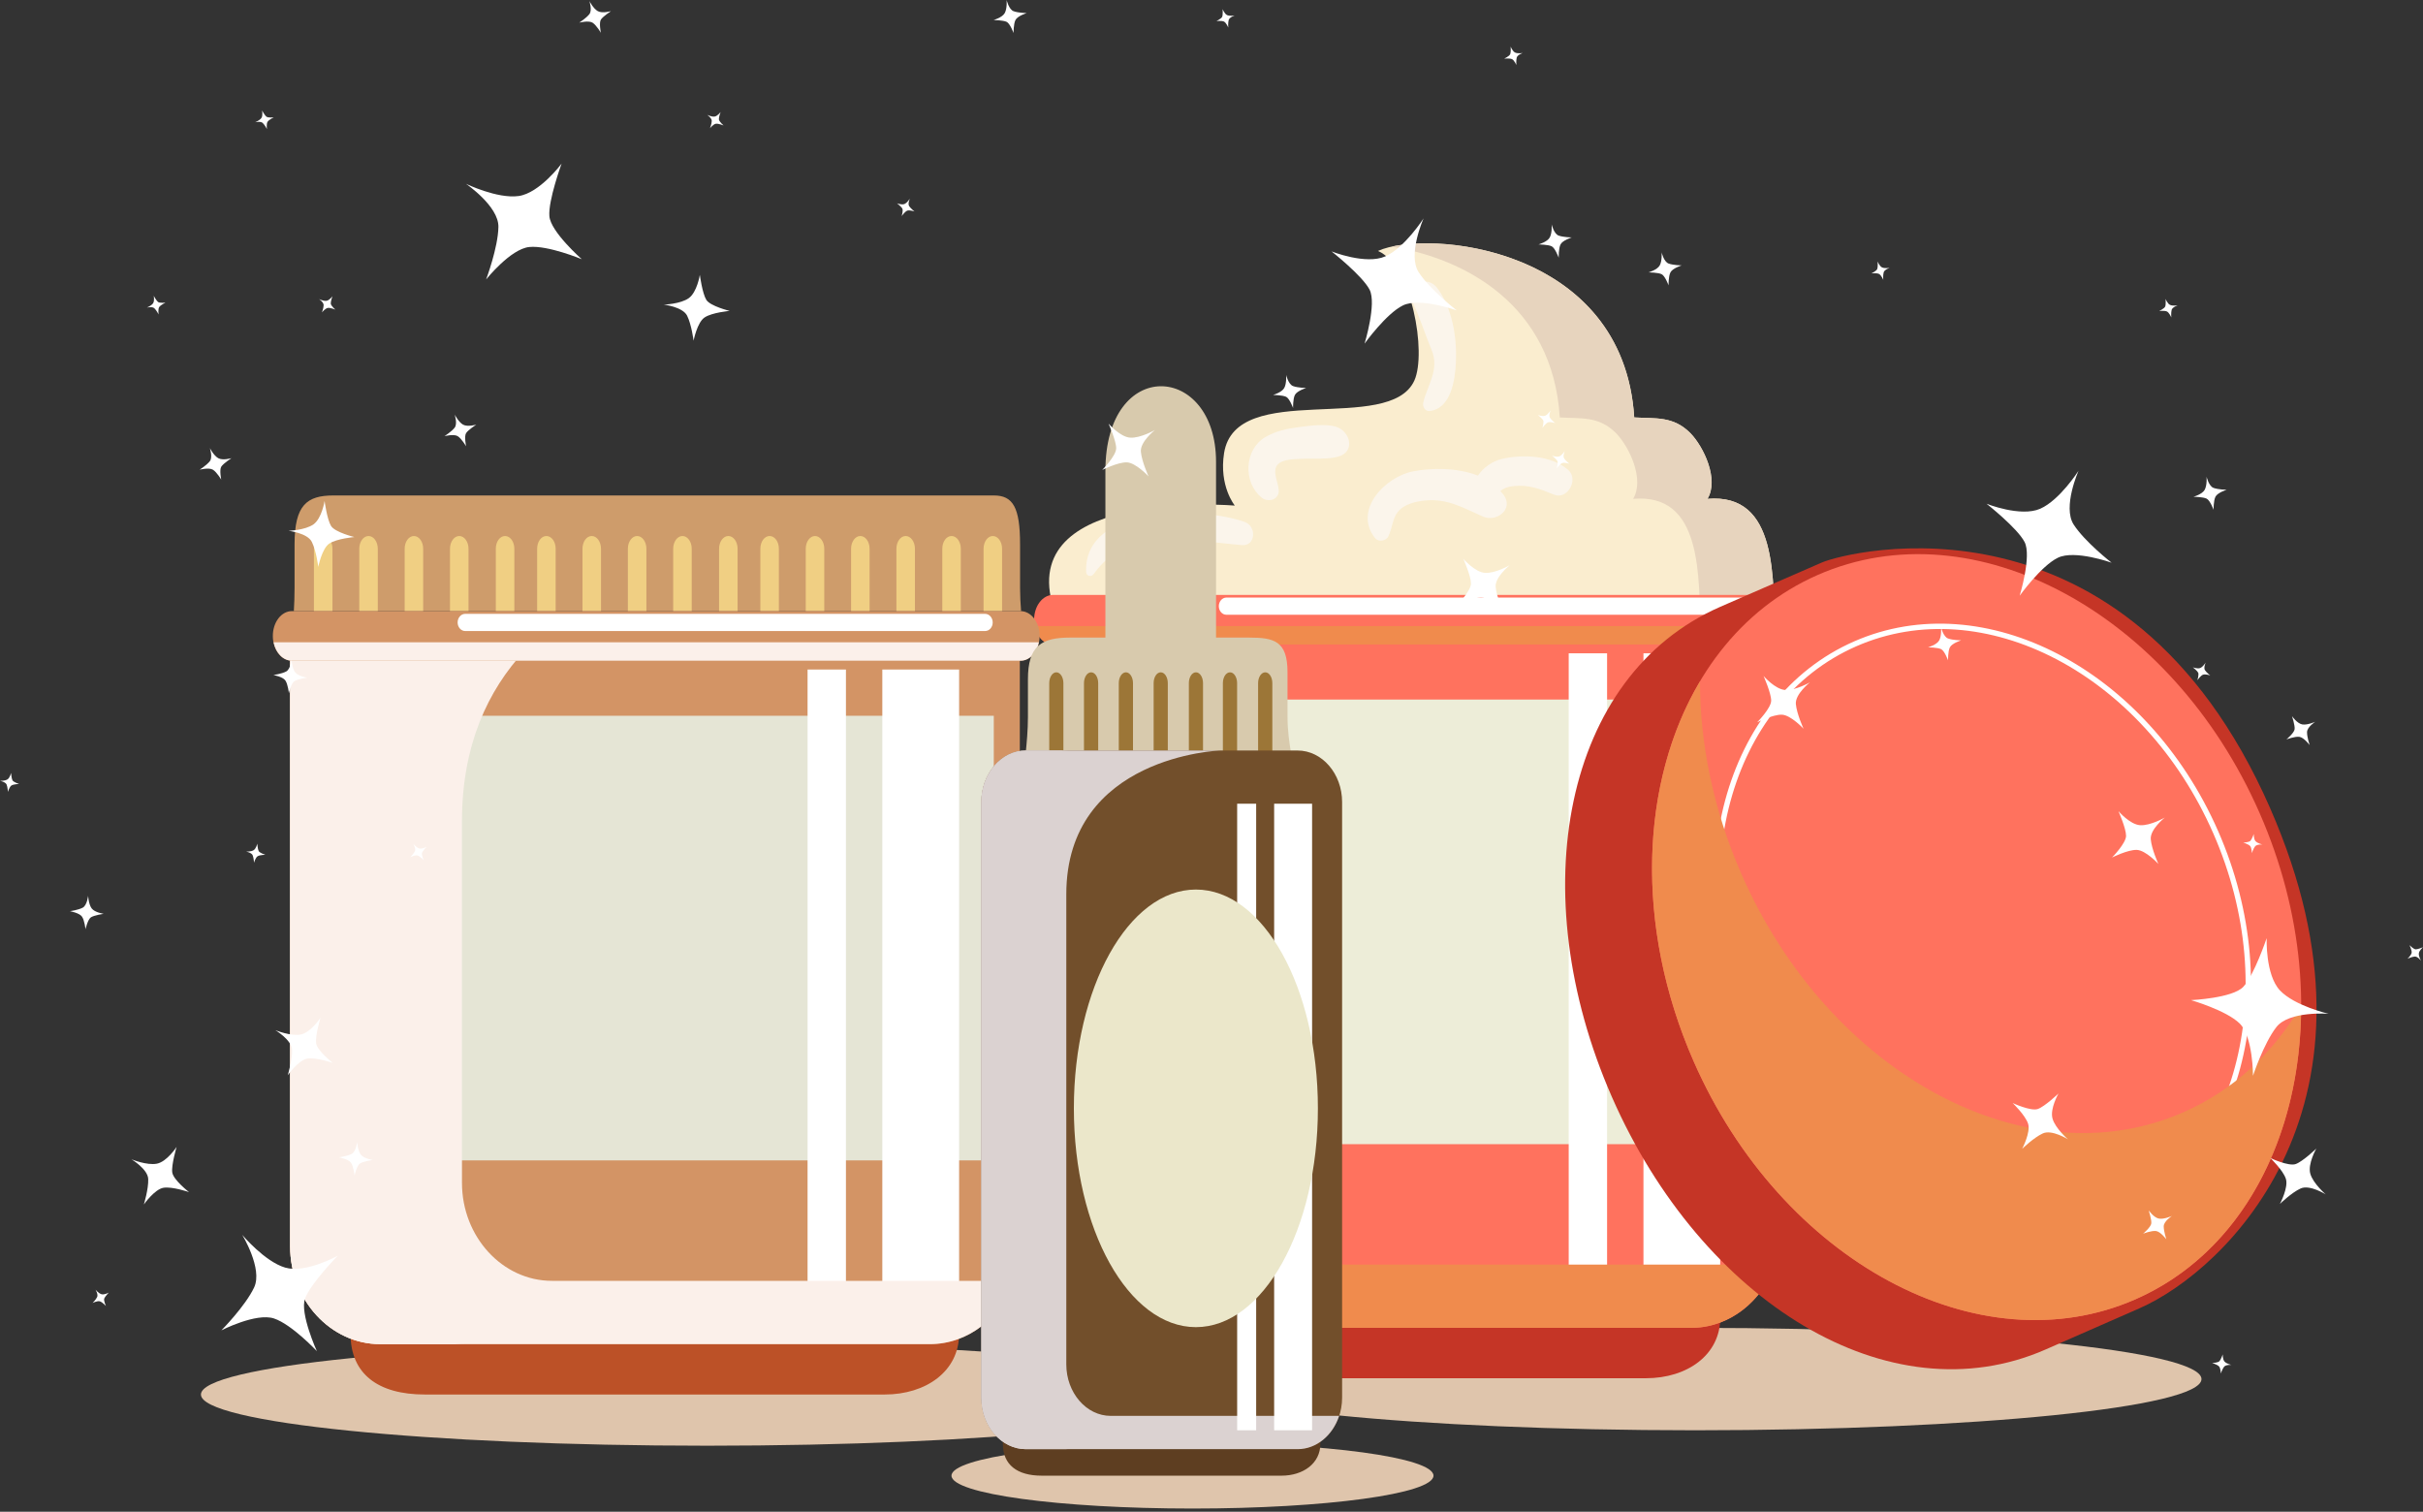 <?xml version="1.0" encoding="UTF-8"?> <svg xmlns="http://www.w3.org/2000/svg" width="452" height="282" viewBox="0 0 452 282" fill="none"><rect x="0" y="0" width="452" height="282" fill="#333333" stroke="none"/><path d="M221.766 257.252C221.766 262.525 264.06 266.804 316.222 266.804C368.383 266.804 410.677 262.525 410.677 257.252C410.677 251.979 368.383 247.7 316.222 247.7C264.06 247.7 221.766 251.979 221.766 257.252Z" fill="#DFC5AC"></path><path d="M37.484 260.131C37.484 265.403 79.778 269.682 131.94 269.682C184.101 269.682 226.395 265.403 226.395 260.131C226.395 254.858 184.101 250.579 131.94 250.579C79.778 250.579 37.484 254.858 37.484 260.131Z" fill="#DFC5AC"></path><path d="M177.496 275.271C177.496 278.658 197.627 281.402 222.455 281.402C247.282 281.402 267.413 278.658 267.413 275.271C267.413 271.884 247.282 269.141 222.455 269.141C197.627 269.141 177.496 271.884 177.496 275.271Z" fill="#DFC5AC"></path><path d="M196.25 112.452C190.605 90.978 230.347 94.309 230.347 94.309C230.347 94.309 227.366 90.673 228.348 84.509C230.561 70.7 259.273 81.223 263.857 70.949C266.137 65.823 263.405 49.576 257.06 46.81C266.047 42.712 302.842 45.873 304.863 77.87C308.838 78.107 312.168 77.588 315.341 80.805C317.813 83.323 320.726 89.454 318.525 93.055C331.723 91.926 330.786 107.846 331.125 119.441L196.25 112.452Z" fill="#FAEDCF"></path><path d="M290.988 77.87C294.962 78.107 298.292 77.588 301.465 80.805C303.938 83.323 306.839 89.454 304.649 93.055C317.588 91.949 316.944 107.202 317.226 118.718L331.114 119.441C330.786 107.846 331.723 91.926 318.514 93.055C320.715 89.454 317.791 83.323 315.33 80.805C312.168 77.576 308.826 78.096 304.852 77.87C302.989 48.334 271.5 43.366 259.6 46.008C273.216 48.221 289.644 56.791 290.976 77.87H290.988Z" fill="#E7D4BE"></path><path d="M320.907 245.803C320.907 252.77 314.72 257.094 307.054 257.094H221.258C212.519 257.094 207.405 253.244 207.405 245.803V239.537C207.405 227.773 217.51 218.142 229.85 218.142H298.462C310.813 218.142 320.907 227.773 320.907 239.537V245.803Z" fill="#C53526"></path><path d="M196.114 118.368V229.432C196.114 239.481 203.668 247.7 212.892 247.7H315.454C324.678 247.7 332.231 239.481 332.231 229.432V118.368H196.114Z" fill="#FF725E"></path><path d="M327.377 130.494H207.393V213.434H327.377V130.494Z" fill="#EDEDD8"></path><g style="mix-blend-mode:soft-light"><path d="M320.896 121.868H306.58V240.993H320.896V121.868Z" fill="white"></path></g><g style="mix-blend-mode:soft-light"><path d="M299.794 121.868H292.636V240.993H299.794V121.868Z" fill="white"></path></g><g style="mix-blend-mode:multiply"><path d="M228.168 217.611V150.117C228.168 135.97 232.989 125.764 239.831 118.368H196.114V229.432C196.114 239.481 203.668 247.7 212.892 247.7H315.454C322.601 247.7 328.709 242.766 331.125 235.89H244.945C235.721 235.89 228.168 227.671 228.168 217.622V217.611Z" fill="#F08B4D"></path></g><g style="mix-blend-mode:multiply"><path d="M212.192 229.432V118.368H196.114V229.432C196.114 239.481 203.668 247.7 212.892 247.7H228.981C219.756 247.7 212.203 239.481 212.203 229.432H212.192Z" fill="#F08B4D"></path></g><path d="M335.935 115.602C335.935 118.154 334.343 120.22 332.389 120.22H196.442C194.488 120.22 192.908 118.154 192.908 115.602C192.908 113.051 194.488 110.973 196.442 110.973H332.389C334.343 110.973 335.935 113.039 335.935 115.602Z" fill="#FF725E"></path><g style="mix-blend-mode:multiply"><path d="M193.032 116.788C193.427 118.764 194.793 120.22 196.442 120.22H332.389C334.027 120.22 335.393 118.764 335.799 116.788H193.032Z" fill="#F08B4D"></path></g><g style="mix-blend-mode:soft-light"><path d="M327.173 113.073C327.173 113.965 326.541 114.677 325.762 114.677H228.777C227.998 114.677 227.366 113.954 227.366 113.073C227.366 112.193 227.998 111.47 228.777 111.47H325.762C326.541 111.47 327.173 112.193 327.173 113.073Z" fill="white"></path></g><path d="M423.492 150.783C447.552 205.643 415.476 236.873 399.104 244.053C395.717 245.544 387.938 248.953 381.604 251.731C352.453 264.523 317.475 242.89 300.697 204.638C283.92 166.387 291.699 126.012 320.851 113.22C325.931 110.996 334.873 107.112 339.796 104.956C344.719 102.799 396.666 89.601 423.492 150.772V150.783Z" fill="#C53526"></path><path d="M421.516 151.653C437.887 188.967 427.511 229.579 398.359 242.371C369.207 255.152 332.299 235.281 315.939 197.966C299.58 160.651 309.944 120.04 339.096 107.248C368.248 94.456 405.156 114.338 421.516 151.653Z" fill="#FF725E"></path><path d="M413.33 155.243C426.461 185.185 417.632 217.984 393.629 228.518C369.614 239.052 339.502 223.324 326.372 193.382C313.241 163.44 322.059 130.641 346.073 120.107C370.088 109.573 400.2 125.301 413.33 155.243Z" stroke="white" stroke-miterlimit="10"></path><g style="mix-blend-mode:multiply"><path d="M407.29 207.484C378.138 220.276 341.23 200.393 324.87 163.079C319.609 151.077 317.125 138.748 317.125 127.107C306.049 145.736 304.818 172.608 315.939 197.966C332.31 235.281 369.207 255.152 398.359 242.371C418.14 233.689 429.261 212.203 429.261 187.635C424.045 196.43 416.638 203.385 407.29 207.484Z" fill="#F08B4D"></path></g><path d="M268.124 53.742C266.092 51.021 262.05 53.291 263.541 56.418C264.918 59.32 265.81 62.3 267.041 65.236C268.61 68.962 266.262 71.818 265.494 75.138C265.336 75.838 265.844 76.763 266.668 76.673C270.687 76.244 271.444 70.87 271.591 67.607C271.805 62.989 270.947 57.525 268.124 53.742Z" fill="#FBF5EB"></path><path d="M249.179 79.586C247.203 79.022 244.448 79.405 242.427 79.654C240.181 79.936 237.979 80.388 236.003 81.562C232.108 83.865 231.848 89.973 235.337 92.818C236.523 93.789 238.6 93.27 238.544 91.486C238.498 89.996 237.189 87.828 238.408 86.597C239.39 85.604 241.682 85.649 242.958 85.581C245.115 85.468 247.553 85.751 249.642 85.175C252.939 84.26 251.866 80.354 249.157 79.586H249.179Z" fill="#FBF5EB"></path><path d="M232.255 97.391C224.431 94.501 202.11 93.959 202.618 106.705C202.651 107.484 203.589 107.688 204.018 107.089C210.464 97.967 222.195 100.913 231.679 101.681C234.287 101.896 234.411 98.192 232.255 97.391Z" fill="#FBF5EB"></path><path d="M292.546 87.67C289.384 84.904 284.01 84.689 280.115 85.626C278.354 86.055 276.694 87.23 275.7 88.72C271.884 87.23 267.097 87.241 263.586 87.93C258.392 88.946 252.352 95.189 256.529 100.394C257.139 101.162 258.562 100.913 258.979 100.078C259.713 98.633 259.736 96.759 260.752 95.494C261.926 94.026 264.116 93.529 265.878 93.36C270.112 92.965 273.013 94.783 276.683 96.375C279.087 97.413 282.317 95.133 280.6 92.457C280.397 92.141 280.115 91.892 279.878 91.599C280.454 91.113 281.199 90.797 282.339 90.673C285.105 90.357 287.386 91.226 289.87 92.265C292.433 93.326 294.544 89.409 292.546 87.67Z" fill="#FBF5EB"></path><path d="M178.908 248.84C178.908 255.807 172.721 260.131 165.043 260.131H79.247C70.509 260.131 65.394 256.281 65.394 248.84V242.574C65.394 230.81 75.499 221.179 87.839 221.179H156.451C168.803 221.179 178.908 230.81 178.908 242.574V248.84Z" fill="#BC5127"></path><path d="M190.48 113.999C190.367 112.61 190.288 111.165 190.288 109.697V101.523C190.288 94.67 188.967 92.423 185.411 92.423H62.199C57.265 92.423 54.95 94.196 54.95 101.523V109.697C54.95 111.176 54.894 112.61 54.815 113.999H190.48Z" fill="#CE9C6B"></path><g style="mix-blend-mode:multiply"><path d="M62.018 113.999V102.359C62.018 101.049 61.239 99.987 60.291 99.987C59.342 99.987 58.563 101.049 58.563 102.359V113.999H62.018Z" fill="#F0CF83"></path></g><g style="mix-blend-mode:multiply"><path d="M70.475 113.999V102.359C70.475 101.049 69.696 99.987 68.747 99.987C67.799 99.987 67.02 101.049 67.02 102.359V113.999H70.475Z" fill="#F0CF83"></path></g><g style="mix-blend-mode:multiply"><path d="M78.942 113.999V102.359C78.942 101.049 78.163 99.987 77.215 99.987C76.267 99.987 75.488 101.049 75.488 102.359V113.999H78.942Z" fill="#F0CF83"></path></g><g style="mix-blend-mode:multiply"><path d="M87.399 113.999V102.359C87.399 101.049 86.62 99.987 85.672 99.987C84.723 99.987 83.944 101.049 83.944 102.359V113.999H87.399Z" fill="#F0CF83"></path></g><g style="mix-blend-mode:multiply"><path d="M95.946 113.999V102.359C95.946 101.049 95.178 99.987 94.218 99.987C93.259 99.987 92.491 101.049 92.491 102.359V113.999H95.946Z" fill="#F0CF83"></path></g><g style="mix-blend-mode:multiply"><path d="M103.657 113.999V102.359C103.657 101.049 102.889 99.987 101.93 99.987C100.97 99.987 100.202 101.049 100.202 102.359V113.999H103.657Z" fill="#F0CF83"></path></g><g style="mix-blend-mode:multiply"><path d="M112.114 113.999V102.359C112.114 101.049 111.346 99.987 110.386 99.987C109.427 99.987 108.659 101.049 108.659 102.359V113.999H112.114Z" fill="#F0CF83"></path></g><g style="mix-blend-mode:multiply"><path d="M120.582 113.999V102.359C120.582 101.049 119.802 99.987 118.854 99.987C117.906 99.987 117.127 101.049 117.127 102.359V113.999H120.582Z" fill="#F0CF83"></path></g><g style="mix-blend-mode:multiply"><path d="M129.038 113.999V102.359C129.038 101.049 128.259 99.987 127.311 99.987C126.362 99.987 125.583 101.049 125.583 102.359V113.999H129.038Z" fill="#F0CF83"></path></g><g style="mix-blend-mode:multiply"><path d="M137.596 113.999V102.359C137.596 101.049 136.817 99.987 135.869 99.987C134.92 99.987 134.141 101.049 134.141 102.359V113.999H137.596Z" fill="#F0CF83"></path></g><g style="mix-blend-mode:multiply"><path d="M145.296 113.999V102.359C145.296 101.049 144.528 99.987 143.569 99.987C142.609 99.987 141.841 101.049 141.841 102.359V113.999H145.296Z" fill="#F0CF83"></path></g><g style="mix-blend-mode:multiply"><path d="M153.764 113.999V102.359C153.764 101.049 152.985 99.987 152.037 99.987C151.088 99.987 150.309 101.049 150.309 102.359V113.999H153.764Z" fill="#F0CF83"></path></g><g style="mix-blend-mode:multiply"><path d="M162.22 113.999V102.359C162.22 101.049 161.441 99.987 160.493 99.987C159.545 99.987 158.766 101.049 158.766 102.359V113.999H162.22Z" fill="#F0CF83"></path></g><g style="mix-blend-mode:multiply"><path d="M170.677 113.999V102.359C170.677 101.049 169.898 99.987 168.95 99.987C168.001 99.987 167.222 101.049 167.222 102.359V113.999H170.677Z" fill="#F0CF83"></path></g><g style="mix-blend-mode:multiply"><path d="M179.235 113.999V102.359C179.235 101.049 178.467 99.987 177.508 99.987C176.548 99.987 175.78 101.049 175.78 102.359V113.999H179.235Z" fill="#F0CF83"></path></g><g style="mix-blend-mode:multiply"><path d="M186.935 113.999V102.359C186.935 101.049 186.156 99.987 185.208 99.987C184.259 99.987 183.48 101.049 183.48 102.359V113.999H186.935Z" fill="#F0CF83"></path></g><path d="M54.126 121.394V232.458C54.126 242.506 61.679 250.726 70.904 250.726H173.466C182.69 250.726 190.243 242.506 190.243 232.458V121.394H54.126Z" fill="#D39465"></path><path d="M185.388 133.52H65.405V216.459H185.388V133.52Z" fill="#E5E5D5"></path><g style="mix-blend-mode:soft-light"><path d="M178.919 124.894H164.592V244.019H178.919V124.894Z" fill="white"></path></g><g style="mix-blend-mode:soft-light"><path d="M157.806 124.894H150.648V244.019H157.806V124.894Z" fill="white"></path></g><g style="mix-blend-mode:multiply"><path d="M86.18 220.648V153.154C86.18 139.019 91.001 128.801 97.843 121.406H54.126V232.469C54.126 242.518 61.679 250.737 70.904 250.737H173.466C180.613 250.737 186.732 245.803 189.137 238.927H102.957C93.733 238.927 86.18 230.708 86.18 220.659V220.648Z" fill="#FBF0EA"></path></g><g style="mix-blend-mode:multiply"><path d="M70.204 232.458V121.394H54.115V232.458C54.115 242.506 61.668 250.726 70.892 250.726H86.97C77.746 250.726 70.204 242.506 70.204 232.458Z" fill="#FBF0EA"></path></g><path d="M193.935 118.628C193.935 121.18 192.343 123.246 190.39 123.246H54.442C52.489 123.246 50.897 121.18 50.897 118.628C50.897 116.076 52.478 113.999 54.442 113.999H190.39C192.343 113.999 193.935 116.065 193.935 118.628Z" fill="#D39465"></path><g style="mix-blend-mode:multiply"><path d="M51.033 119.814C51.439 121.789 52.805 123.246 54.442 123.246H190.39C192.027 123.246 193.393 121.789 193.8 119.814H51.033Z" fill="#FBF0EA"></path></g><g style="mix-blend-mode:soft-light"><path d="M185.185 116.11C185.185 117.002 184.553 117.713 183.763 117.713H86.778C85.999 117.713 85.367 116.991 85.367 116.11C85.367 115.23 85.999 114.507 86.778 114.507H183.763C184.542 114.507 185.185 115.23 185.185 116.11Z" fill="white"></path></g><path d="M226.847 86.134C226.847 67.742 206.208 66.399 206.208 87.85V120.751H226.847V86.134Z" fill="#D8CAAD"></path><path d="M240.181 125.414C240.181 119.554 237.685 118.933 232.977 118.933H199.648C194.285 118.933 191.756 120.446 191.756 126.723V133.724C191.756 143.637 188.177 151.732 195.753 151.732H237.855C245.431 151.732 240.181 143.625 240.181 133.724V125.414Z" fill="#D8CAAD"></path><path d="M246.311 269.332C246.311 272.991 243.082 275.271 239.074 275.271H194.319C189.758 275.271 187.082 273.25 187.082 269.332V266.036C187.082 259.849 192.355 254.79 198.79 254.79H234.592C241.039 254.79 246.3 259.849 246.3 266.036V269.332H246.311Z" fill="#5E3E21"></path><path d="M198.372 140.193C198.372 141.311 197.785 142.214 197.051 142.214C196.317 142.214 195.73 141.311 195.73 140.193V127.435C195.73 126.317 196.329 125.414 197.051 125.414C197.785 125.414 198.372 126.317 198.372 127.435V140.193Z" fill="#9C7637"></path><path d="M204.864 140.193C204.864 141.311 204.277 142.214 203.543 142.214C202.81 142.214 202.211 141.311 202.211 140.193V127.435C202.211 126.317 202.81 125.414 203.543 125.414C204.277 125.414 204.864 126.317 204.864 127.435V140.193Z" fill="#9C7637"></path><path d="M211.356 140.193C211.356 141.311 210.758 142.214 210.035 142.214C209.302 142.214 208.703 141.311 208.703 140.193V127.435C208.703 126.317 209.302 125.414 210.035 125.414C210.758 125.414 211.356 126.317 211.356 127.435V140.193Z" fill="#9C7637"></path><path d="M217.848 140.193C217.848 141.311 217.261 142.214 216.527 142.214C215.793 142.214 215.206 141.311 215.206 140.193V127.435C215.206 126.317 215.793 125.414 216.527 125.414C217.261 125.414 217.848 126.317 217.848 127.435V140.193Z" fill="#9C7637"></path><path d="M224.419 140.193C224.419 141.311 223.821 142.214 223.098 142.214C222.364 142.214 221.777 141.311 221.777 140.193V127.435C221.777 126.317 222.364 125.414 223.098 125.414C223.832 125.414 224.419 126.317 224.419 127.435V140.193Z" fill="#9C7637"></path><path d="M230.776 140.193C230.776 141.311 230.189 142.214 229.455 142.214C228.721 142.214 228.123 141.311 228.123 140.193V127.435C228.123 126.317 228.721 125.414 229.455 125.414C230.189 125.414 230.776 126.317 230.776 127.435V140.193Z" fill="#9C7637"></path><path d="M237.347 140.193C237.347 141.311 236.76 142.214 236.026 142.214C235.292 142.214 234.694 141.311 234.694 140.193V127.435C234.694 126.317 235.292 125.414 236.026 125.414C236.76 125.414 237.347 126.317 237.347 127.435V140.193Z" fill="#9C7637"></path><path d="M250.365 260.718C250.365 266.002 246.628 270.326 242.066 270.326H191.361C186.8 270.326 183.063 266.002 183.063 260.718V149.609C183.063 144.325 186.788 140.001 191.361 140.001H242.066C246.628 140.001 250.365 144.325 250.365 149.609V260.718Z" fill="#724F2B"></path><g style="mix-blend-mode:multiply"><path d="M207.201 264.116C202.64 264.116 198.914 259.792 198.914 254.508V166.827C198.914 140.995 227.592 140.001 227.592 140.001H191.361C186.8 140.001 183.063 144.325 183.063 149.609V260.718C183.063 266.002 186.788 270.326 191.361 270.326H242.066C245.6 270.326 248.626 267.729 249.811 264.116H207.201Z" fill="#DBD2D1"></path></g><g style="mix-blend-mode:multiply"><path d="M191.011 260.718V149.609C191.011 144.325 194.748 140.001 199.309 140.001H191.361C186.8 140.001 183.063 144.325 183.063 149.609V260.718C183.063 266.002 186.788 270.326 191.361 270.326H199.309C194.748 270.326 191.011 266.002 191.011 260.718Z" fill="#DBD2D1"></path></g><g style="mix-blend-mode:soft-light"><path d="M244.765 149.925H237.686V266.803H244.765V149.925Z" fill="white"></path></g><g style="mix-blend-mode:soft-light"><path d="M234.332 149.925H230.787V266.803H234.332V149.925Z" fill="white"></path></g><path d="M245.848 206.75C245.848 229.297 235.653 247.565 223.087 247.565C210.521 247.565 200.326 229.297 200.326 206.75C200.326 184.203 210.521 165.935 223.087 165.935C235.653 165.935 245.848 184.203 245.848 206.75Z" fill="#EBE7CA"></path><path d="M408.724 186.563C408.724 186.563 416.469 186.213 418.479 184.079C420.488 181.945 422.837 175.001 422.837 175.001C422.837 175.001 422.577 181.854 425.321 184.756C428.053 187.646 434.398 189.114 434.398 189.114C434.398 189.114 427.026 188.527 424.643 191.598C422.261 194.669 420.285 200.676 420.285 200.676C420.285 200.676 420.308 193.382 417.801 190.921C415.295 188.459 408.724 186.563 408.724 186.563Z" fill="white"></path><path d="M375.451 205.756C375.451 205.756 378.804 207.325 380.137 206.874C381.458 206.411 383.998 203.984 383.998 203.984C383.998 203.984 382.361 206.84 382.891 208.669C383.411 210.498 385.771 212.53 385.771 212.53C385.771 212.53 382.779 210.645 381.085 211.424C379.391 212.192 377.224 214.303 377.224 214.303C377.224 214.303 378.85 211.221 378.33 209.617C377.811 208.014 375.451 205.756 375.451 205.756Z" fill="white"></path><path d="M423.548 216.031C423.548 216.031 426.913 217.6 428.234 217.148C429.566 216.685 432.095 214.258 432.095 214.258C432.095 214.258 430.458 217.115 430.977 218.944C431.497 220.773 433.856 222.805 433.856 222.805C433.856 222.805 430.864 220.919 429.171 221.698C427.477 222.466 425.31 224.577 425.31 224.577C425.31 224.577 426.947 221.495 426.416 219.892C425.897 218.289 423.537 216.031 423.537 216.031H423.548Z" fill="white"></path><path d="M426.518 137.935C426.518 137.935 427.974 136.727 428.053 136.015C428.132 135.304 427.568 133.599 427.568 133.599C427.568 133.599 428.527 134.977 429.487 135.135C430.447 135.293 431.903 134.638 431.903 134.638C431.903 134.638 430.379 135.609 430.368 136.569C430.356 137.517 430.853 138.985 430.853 138.985C430.853 138.985 429.781 137.551 428.934 137.449C428.076 137.336 426.518 137.935 426.518 137.935Z" fill="white"></path><path d="M418.456 157.185C418.456 157.185 419.54 157.14 419.822 156.835C420.093 156.53 420.432 155.57 420.432 155.57C420.432 155.57 420.387 156.53 420.771 156.925C421.155 157.332 422.035 157.535 422.035 157.535C422.035 157.535 421.008 157.456 420.669 157.885C420.342 158.314 420.071 159.149 420.071 159.149C420.071 159.149 420.071 158.133 419.721 157.783C419.371 157.445 418.456 157.174 418.456 157.174V157.185Z" fill="white"></path><path d="M399.782 230.132C399.782 230.132 401.238 228.924 401.317 228.202C401.385 227.49 400.832 225.785 400.832 225.785C400.832 225.785 401.792 227.163 402.763 227.321C403.722 227.479 405.167 226.824 405.167 226.824C405.167 226.824 403.643 227.795 403.632 228.755C403.632 229.703 404.117 231.171 404.117 231.171C404.117 231.171 403.045 229.748 402.198 229.635C401.351 229.523 399.782 230.132 399.782 230.132Z" fill="white"></path><path d="M412.664 254.26C412.664 254.26 413.748 254.215 414.03 253.91C414.313 253.616 414.64 252.645 414.64 252.645C414.64 252.645 414.606 253.594 414.99 254C415.374 254.407 416.255 254.61 416.255 254.61C416.255 254.61 415.227 254.531 414.888 254.96C414.561 255.389 414.279 256.224 414.279 256.224C414.279 256.224 414.279 255.208 413.929 254.869C413.579 254.519 412.664 254.26 412.664 254.26Z" fill="white"></path><path d="M449.482 176.311C449.482 176.311 450.239 177.079 450.645 177.09C451.063 177.09 452 176.695 452 176.695C452 176.695 451.266 177.304 451.221 177.869C451.176 178.422 451.627 179.212 451.627 179.212C451.627 179.212 450.995 178.388 450.453 178.433C449.911 178.479 449.11 178.84 449.11 178.84C449.11 178.84 449.866 178.151 449.889 177.666C449.911 177.18 449.482 176.311 449.482 176.311Z" fill="white"></path><path d="M254.565 64.062C254.565 64.062 256.834 56.644 255.491 54.036C254.147 51.428 248.4 46.9 248.4 46.9C248.4 46.9 254.779 49.441 258.415 47.826C262.062 46.212 265.562 40.736 265.562 40.736C265.562 40.736 262.547 47.487 264.636 50.762C266.736 54.025 271.737 57.897 271.737 57.897C271.737 57.897 264.873 55.436 261.712 56.971C258.562 58.518 254.576 64.073 254.576 64.073L254.565 64.062Z" fill="white"></path><path d="M205.61 87.67C205.61 87.67 208.218 85.028 208.218 83.628C208.229 82.228 206.795 79.022 206.795 79.022C206.795 79.022 208.94 81.517 210.837 81.641C212.745 81.765 215.444 80.218 215.444 80.218C215.444 80.218 212.666 82.409 212.824 84.26C212.993 86.112 214.258 88.867 214.258 88.867C214.258 88.867 211.887 86.304 210.205 86.247C208.522 86.202 205.61 87.67 205.61 87.67Z" fill="white"></path><path d="M189.08 6.165C189.08 6.165 188.426 4.381 187.782 4.076C187.127 3.76 185.343 3.737 185.343 3.737C185.343 3.737 186.958 3.286 187.432 2.439C187.906 1.581 187.782 0 187.782 0C187.782 0 188.189 1.761 189.08 2.089C189.972 2.416 191.519 2.439 191.519 2.439C191.519 2.439 189.814 2.969 189.43 3.737C189.047 4.505 189.08 6.176 189.08 6.176V6.165Z" fill="white"></path><path d="M168.204 40.318C168.204 40.318 168.521 39.279 168.329 38.918C168.148 38.557 167.335 37.924 167.335 37.924C167.335 37.924 168.227 38.274 168.735 38.049C169.243 37.823 169.729 37.055 169.729 37.055C169.729 37.055 169.3 38.003 169.604 38.455C169.898 38.907 170.598 39.449 170.598 39.449C170.598 39.449 169.638 39.11 169.198 39.313C168.758 39.528 168.204 40.307 168.204 40.307V40.318Z" fill="white"></path><path d="M271.794 112.893C271.794 112.893 274.402 110.251 274.402 108.851C274.413 107.439 272.979 104.244 272.979 104.244C272.979 104.244 275.125 106.739 277.021 106.864C278.929 106.988 281.628 105.441 281.628 105.441C281.628 105.441 278.85 107.643 279.009 109.483C279.167 111.335 280.431 114.089 280.431 114.089C280.431 114.089 278.06 111.515 276.389 111.47C274.707 111.414 271.783 112.893 271.783 112.893H271.794Z" fill="white"></path><path d="M290.751 48.029C290.751 48.029 290.096 46.245 289.452 45.941C288.809 45.624 287.013 45.591 287.013 45.591C287.013 45.591 288.639 45.139 289.102 44.292C289.576 43.434 289.452 41.853 289.452 41.853C289.452 41.853 289.859 43.615 290.751 43.942C291.654 44.27 293.201 44.292 293.201 44.292C293.201 44.292 291.496 44.823 291.112 45.591C290.728 46.358 290.773 48.029 290.773 48.029H290.751Z" fill="white"></path><path d="M241.22 76.109C241.22 76.109 240.565 74.325 239.921 74.02C239.266 73.704 237.482 73.67 237.482 73.67C237.482 73.67 239.108 73.218 239.571 72.371C240.045 71.513 239.921 69.933 239.921 69.933C239.921 69.933 240.328 71.694 241.22 72.021C242.111 72.349 243.658 72.371 243.658 72.371C243.658 72.371 241.953 72.902 241.558 73.67C241.174 74.438 241.22 76.109 241.22 76.109Z" fill="white"></path><path d="M287.736 79.8C287.736 79.8 288.052 78.762 287.871 78.4C287.68 78.039 286.878 77.407 286.878 77.407C286.878 77.407 287.77 77.757 288.278 77.531C288.786 77.305 289.271 76.538 289.271 76.538C289.271 76.538 288.842 77.475 289.136 77.938C289.43 78.4 290.13 78.931 290.13 78.931C290.13 78.931 289.181 78.592 288.73 78.807C288.289 79.022 287.736 79.8 287.736 79.8Z" fill="white"></path><path d="M226.881 3.952C226.881 3.952 227.852 3.489 228.01 3.105C228.145 2.721 228.077 1.705 228.077 1.705C228.077 1.705 228.416 2.597 228.924 2.823C229.444 3.048 230.324 2.89 230.324 2.89C230.324 2.89 229.342 3.218 229.206 3.737C229.06 4.256 229.127 5.137 229.127 5.137C229.127 5.137 228.744 4.189 228.292 4.008C227.829 3.827 226.892 3.929 226.892 3.929L226.881 3.952Z" fill="white"></path><path d="M280.612 10.94C280.612 10.94 281.583 10.477 281.729 10.094C281.876 9.71 281.809 8.693 281.809 8.693C281.809 8.693 282.147 9.585 282.655 9.811C283.163 10.037 284.067 9.89 284.067 9.89C284.067 9.89 283.084 10.206 282.938 10.737C282.802 11.256 282.87 12.137 282.87 12.137C282.87 12.137 282.486 11.2 282.023 11.019C281.571 10.839 280.623 10.94 280.623 10.94H280.612Z" fill="white"></path><path d="M376.761 111.131C376.761 111.131 379.03 103.713 377.675 101.105C376.332 98.497 370.585 93.97 370.585 93.97C370.585 93.97 376.953 96.51 380.6 94.896C384.258 93.281 387.746 87.805 387.746 87.805C387.746 87.805 384.732 94.557 386.821 97.831C388.921 101.094 393.911 104.967 393.911 104.967C393.911 104.967 387.046 102.505 383.885 104.041C380.724 105.588 376.75 111.143 376.75 111.143L376.761 111.131Z" fill="white"></path><path d="M327.794 134.74C327.794 134.74 330.402 132.098 330.402 130.698C330.414 129.298 328.98 126.091 328.98 126.091C328.98 126.091 331.125 128.586 333.022 128.71C334.93 128.835 337.628 127.288 337.628 127.288C337.628 127.288 334.851 129.478 335.009 131.33C335.178 133.181 336.443 135.936 336.443 135.936C336.443 135.936 334.072 133.373 332.389 133.317C330.707 133.272 327.794 134.74 327.794 134.74Z" fill="white"></path><path d="M311.265 53.234C311.265 53.234 310.61 51.45 309.967 51.145C309.312 50.829 307.528 50.807 307.528 50.807C307.528 50.807 309.143 50.355 309.617 49.508C310.091 48.65 309.967 47.07 309.967 47.07C309.967 47.07 310.373 48.831 311.265 49.158C312.157 49.486 313.704 49.508 313.704 49.508C313.704 49.508 311.999 50.039 311.615 50.807C311.22 51.574 311.265 53.245 311.265 53.245V53.234Z" fill="white"></path><path d="M290.389 87.387C290.389 87.387 290.705 86.349 290.513 85.987C290.333 85.626 289.52 84.994 289.52 84.994C289.52 84.994 290.412 85.344 290.92 85.118C291.428 84.892 291.913 84.124 291.913 84.124C291.913 84.124 291.484 85.062 291.789 85.525C292.083 85.976 292.783 86.518 292.783 86.518C292.783 86.518 291.823 86.179 291.383 86.394C290.942 86.608 290.389 87.387 290.389 87.387Z" fill="white"></path><path d="M393.99 159.962C393.99 159.962 396.598 157.32 396.609 155.92C396.609 154.509 395.187 151.314 395.187 151.314C395.187 151.314 397.332 153.809 399.229 153.933C401.125 154.057 403.835 152.511 403.835 152.511C403.835 152.511 401.058 154.701 401.216 156.552C401.374 158.404 402.638 161.159 402.638 161.159C402.638 161.159 400.267 158.585 398.596 158.54C396.914 158.494 393.99 159.962 393.99 159.962Z" fill="white"></path><path d="M412.935 95.099C412.935 95.099 412.28 93.315 411.626 93.01C410.982 92.694 409.187 92.66 409.187 92.66C409.187 92.66 410.813 92.22 411.276 91.362C411.75 90.504 411.626 88.923 411.626 88.923C411.626 88.923 412.032 90.684 412.924 91.012C413.827 91.339 415.374 91.362 415.374 91.362C415.374 91.362 413.669 91.892 413.285 92.66C412.901 93.428 412.935 95.099 412.935 95.099Z" fill="white"></path><path d="M363.404 123.178C363.404 123.178 362.749 121.394 362.106 121.089C361.451 120.773 359.667 120.751 359.667 120.751C359.667 120.751 361.293 120.299 361.756 119.452C362.23 118.594 362.095 117.014 362.095 117.014C362.095 117.014 362.501 118.775 363.404 119.102C364.285 119.43 365.843 119.452 365.843 119.452C365.843 119.452 364.138 119.983 363.743 120.751C363.359 121.518 363.404 123.189 363.404 123.189V123.178Z" fill="white"></path><path d="M409.921 126.87C409.921 126.87 410.237 125.832 410.056 125.47C409.864 125.109 409.063 124.477 409.063 124.477C409.063 124.477 409.955 124.827 410.463 124.601C410.971 124.375 411.456 123.607 411.456 123.607C411.456 123.607 411.027 124.556 411.321 125.007C411.614 125.47 412.314 126.001 412.314 126.001C412.314 126.001 411.366 125.662 410.914 125.877C410.474 126.091 409.921 126.87 409.921 126.87Z" fill="white"></path><path d="M349.066 51.021C349.066 51.021 350.048 50.558 350.195 50.174C350.341 49.791 350.262 48.774 350.262 48.774C350.262 48.774 350.601 49.666 351.109 49.892C351.617 50.118 352.509 49.96 352.509 49.96C352.509 49.96 351.527 50.287 351.391 50.807C351.245 51.326 351.312 52.207 351.312 52.207C351.312 52.207 350.928 51.258 350.477 51.078C350.014 50.897 349.077 50.999 349.077 50.999L349.066 51.021Z" fill="white"></path><path d="M402.797 58.01C402.797 58.01 403.779 57.547 403.914 57.163C404.061 56.779 403.982 55.763 403.982 55.763C403.982 55.763 404.321 56.655 404.829 56.881C405.337 57.107 406.24 56.96 406.24 56.96C406.24 56.96 405.258 57.276 405.111 57.807C404.976 58.326 405.043 59.207 405.043 59.207C405.043 59.207 404.648 58.27 404.197 58.089C403.745 57.908 402.797 58.01 402.797 58.01Z" fill="white"></path><path d="M108.535 48.357C108.535 48.357 102.709 43.242 102.483 40.318C102.246 37.394 104.764 30.518 104.764 30.518C104.764 30.518 100.677 36.028 96.725 36.57C92.773 37.111 86.925 34.289 86.925 34.289C86.925 34.289 93.044 38.455 92.977 42.328C92.909 46.212 90.684 52.128 90.684 52.128C90.684 52.128 95.234 46.426 98.735 46.076C102.223 45.726 108.535 48.357 108.535 48.357Z" fill="white"></path><path d="M136.117 57.999C136.117 57.999 132.504 57.118 131.759 55.933C131.014 54.736 130.551 51.27 130.551 51.27C130.551 51.27 130.043 54.51 128.485 55.617C126.938 56.723 123.822 56.825 123.822 56.825C123.822 56.825 127.344 57.231 128.18 58.891C129.004 60.55 129.388 63.554 129.388 63.554C129.388 63.554 130.043 60.121 131.454 59.207C132.854 58.281 136.117 57.999 136.117 57.999Z" fill="white"></path><path d="M112.091 6.119C112.091 6.119 111.707 4.268 112.091 3.658C112.475 3.06 113.977 2.077 113.977 2.077C113.977 2.077 112.373 2.552 111.515 2.077C110.669 1.603 109.946 0.181 109.946 0.181C109.946 0.181 110.522 1.897 109.946 2.642C109.359 3.387 108.06 4.223 108.06 4.223C108.06 4.223 109.788 3.782 110.522 4.223C111.256 4.674 112.091 6.119 112.091 6.119Z" fill="white"></path><path d="M134.954 23.382C134.954 23.382 134.141 22.671 134.107 22.265C134.073 21.858 134.423 20.899 134.423 20.899C134.423 20.899 133.859 21.666 133.294 21.745C132.741 21.824 131.928 21.429 131.928 21.429C131.928 21.429 132.786 22.016 132.775 22.558C132.764 23.1 132.448 23.924 132.448 23.924C132.448 23.924 133.08 23.123 133.577 23.078C134.062 23.032 134.943 23.394 134.943 23.394L134.954 23.382Z" fill="white"></path><path d="M66.105 100.18C66.105 100.18 62.504 99.31 61.758 98.114C61.013 96.917 60.55 93.451 60.55 93.451C60.55 93.451 60.042 96.691 58.484 97.809C56.926 98.915 53.821 99.017 53.821 99.017C53.821 99.017 57.344 99.423 58.168 101.083C59.004 102.743 59.376 105.746 59.376 105.746C59.376 105.746 60.042 102.314 61.442 101.388C62.854 100.462 66.105 100.18 66.105 100.18Z" fill="white"></path><path d="M41.278 89.51C41.278 89.51 40.894 87.647 41.278 87.049C41.673 86.439 43.175 85.468 43.175 85.468C43.175 85.468 41.56 85.942 40.713 85.468C39.866 84.994 39.144 83.572 39.144 83.572C39.144 83.572 39.72 85.288 39.144 86.033C38.557 86.778 37.247 87.614 37.247 87.614C37.247 87.614 38.974 87.173 39.708 87.614C40.442 88.054 41.289 89.499 41.289 89.499L41.278 89.51Z" fill="white"></path><path d="M86.947 83.255C86.947 83.255 86.564 81.392 86.947 80.794C87.331 80.184 88.844 79.213 88.844 79.213C88.844 79.213 87.23 79.688 86.383 79.213C85.536 78.739 84.814 77.317 84.814 77.317C84.814 77.317 85.389 79.033 84.814 79.778C84.226 80.523 82.917 81.359 82.917 81.359C82.917 81.359 84.655 80.918 85.378 81.359C86.112 81.81 86.947 83.255 86.947 83.255Z" fill="white"></path><path d="M62.549 57.751C62.549 57.751 61.736 57.039 61.702 56.633C61.668 56.226 62.018 55.267 62.018 55.267C62.018 55.267 61.454 56.034 60.9 56.113C60.347 56.192 59.523 55.797 59.523 55.797C59.523 55.797 60.381 56.373 60.37 56.915C60.37 57.457 60.054 58.281 60.054 58.281C60.054 58.281 60.686 57.491 61.183 57.434C61.668 57.389 62.549 57.751 62.549 57.751Z" fill="white"></path><path d="M51.089 21.892C51.089 21.892 50.017 22.016 49.689 21.757C49.373 21.508 48.887 20.605 48.887 20.605C48.887 20.605 49.079 21.542 48.763 22.005C48.447 22.468 47.6 22.807 47.6 22.807C47.6 22.807 48.605 22.57 49 22.931C49.395 23.303 49.802 24.082 49.802 24.082C49.802 24.082 49.644 23.078 49.938 22.682C50.231 22.287 51.089 21.881 51.089 21.881V21.892Z" fill="white"></path><path d="M30.879 56.452C30.879 56.452 29.807 56.576 29.479 56.328C29.152 56.068 28.678 55.176 28.678 55.176C28.678 55.176 28.869 56.113 28.553 56.576C28.237 57.039 27.39 57.378 27.39 57.378C27.39 57.378 28.395 57.129 28.791 57.502C29.186 57.875 29.592 58.654 29.592 58.654C29.592 58.654 29.434 57.649 29.716 57.254C30.01 56.858 30.868 56.452 30.868 56.452H30.879Z" fill="white"></path><path d="M59.117 252.058C59.117 252.058 55.899 245.002 56.904 242.236C57.897 239.469 63.012 234.242 63.012 234.242C63.012 234.242 57.017 237.584 53.189 236.455C49.362 235.326 45.184 230.347 45.184 230.347C45.184 230.347 49.057 236.658 47.408 240.158C45.749 243.669 41.3 248.163 41.3 248.163C41.3 248.163 47.781 244.832 51.123 245.95C54.454 247.068 59.128 252.058 59.128 252.058H59.117Z" fill="white"></path><path d="M62.086 198.282C62.086 198.282 59.162 196.001 58.97 194.613C58.778 193.224 59.783 189.859 59.783 189.859C59.783 189.859 57.987 192.603 56.113 192.975C54.239 193.348 51.36 192.163 51.36 192.163C51.36 192.163 54.408 193.98 54.487 195.832C54.566 197.684 53.675 200.585 53.675 200.585C53.675 200.585 55.684 197.729 57.344 197.469C59.004 197.198 62.097 198.282 62.097 198.282H62.086Z" fill="white"></path><path d="M53.9 129.298C53.9 129.298 54.318 127.446 54.916 127.062C55.515 126.667 57.288 126.407 57.288 126.407C57.288 126.407 55.628 126.17 55.041 125.391C54.465 124.601 54.386 123.02 54.386 123.02C54.386 123.02 54.217 124.827 53.37 125.267C52.523 125.707 50.999 125.922 50.999 125.922C50.999 125.922 52.76 126.227 53.234 126.938C53.72 127.649 53.889 129.309 53.889 129.309L53.9 129.298Z" fill="white"></path><path d="M79.044 160.459C79.044 160.459 78.593 159.466 78.728 159.082C78.863 158.698 79.586 157.964 79.586 157.964C79.586 157.964 78.751 158.427 78.209 158.269C77.678 158.111 77.091 157.411 77.091 157.411C77.091 157.411 77.633 158.291 77.396 158.777C77.159 159.262 76.538 159.895 76.538 159.895C76.538 159.895 77.441 159.432 77.915 159.59C78.378 159.748 79.033 160.448 79.033 160.448L79.044 160.459Z" fill="white"></path><path d="M35.249 222.364C35.249 222.364 32.313 220.084 32.132 218.695C31.941 217.306 32.945 213.942 32.945 213.942C32.945 213.942 31.15 216.697 29.276 217.069C27.402 217.442 24.523 216.256 24.523 216.256C24.523 216.256 27.571 218.074 27.65 219.926C27.729 221.777 26.837 224.679 26.837 224.679C26.837 224.679 28.847 221.822 30.507 221.563C32.166 221.303 35.26 222.376 35.26 222.376L35.249 222.364Z" fill="white"></path><path d="M66.139 219.271C66.139 219.271 66.557 217.419 67.155 217.035C67.765 216.64 69.526 216.38 69.526 216.38C69.526 216.38 67.867 216.143 67.291 215.364C66.704 214.574 66.625 212.993 66.625 212.993C66.625 212.993 66.455 214.788 65.609 215.24C64.773 215.68 63.237 215.895 63.237 215.895C63.237 215.895 64.999 216.2 65.484 216.911C65.97 217.622 66.139 219.282 66.139 219.282V219.271Z" fill="white"></path><path d="M15.942 173.364C15.942 173.364 16.36 171.512 16.958 171.117C17.557 170.722 19.34 170.462 19.34 170.462C19.34 170.462 17.669 170.225 17.094 169.446C16.518 168.667 16.439 167.075 16.439 167.075C16.439 167.075 16.27 168.87 15.423 169.322C14.576 169.762 13.052 169.977 13.052 169.977C13.052 169.977 14.813 170.282 15.299 170.993C15.784 171.704 15.953 173.364 15.953 173.364H15.942Z" fill="white"></path><path d="M19.758 243.613C19.758 243.613 19.307 242.631 19.442 242.235C19.578 241.852 20.3 241.118 20.3 241.118C20.3 241.118 19.465 241.581 18.934 241.423C18.392 241.265 17.816 240.576 17.816 240.576C17.816 240.576 18.358 241.456 18.121 241.942C17.895 242.439 17.274 243.06 17.274 243.06C17.274 243.06 18.177 242.597 18.64 242.755C19.115 242.913 19.758 243.613 19.758 243.613Z" fill="white"></path><path d="M3.556 146.244C3.556 146.244 2.529 145.917 2.326 145.556C2.134 145.194 2.066 144.178 2.066 144.178C2.066 144.178 1.852 145.115 1.377 145.398C0.903 145.691 0 145.657 0 145.657C0 145.657 1.016 145.849 1.231 146.346C1.434 146.843 1.479 147.724 1.479 147.724C1.479 147.724 1.75 146.741 2.168 146.504C2.597 146.267 3.556 146.244 3.556 146.244Z" fill="white"></path><path d="M49.474 159.443C49.474 159.443 48.447 159.116 48.255 158.754C48.063 158.393 47.995 157.377 47.995 157.377C47.995 157.377 47.781 158.314 47.307 158.596C46.833 158.89 45.918 158.856 45.918 158.856C45.918 158.856 46.934 159.048 47.137 159.545C47.341 160.053 47.386 160.933 47.386 160.933C47.386 160.933 47.657 159.951 48.075 159.714C48.504 159.466 49.463 159.454 49.463 159.454L49.474 159.443Z" fill="white"></path></svg> 